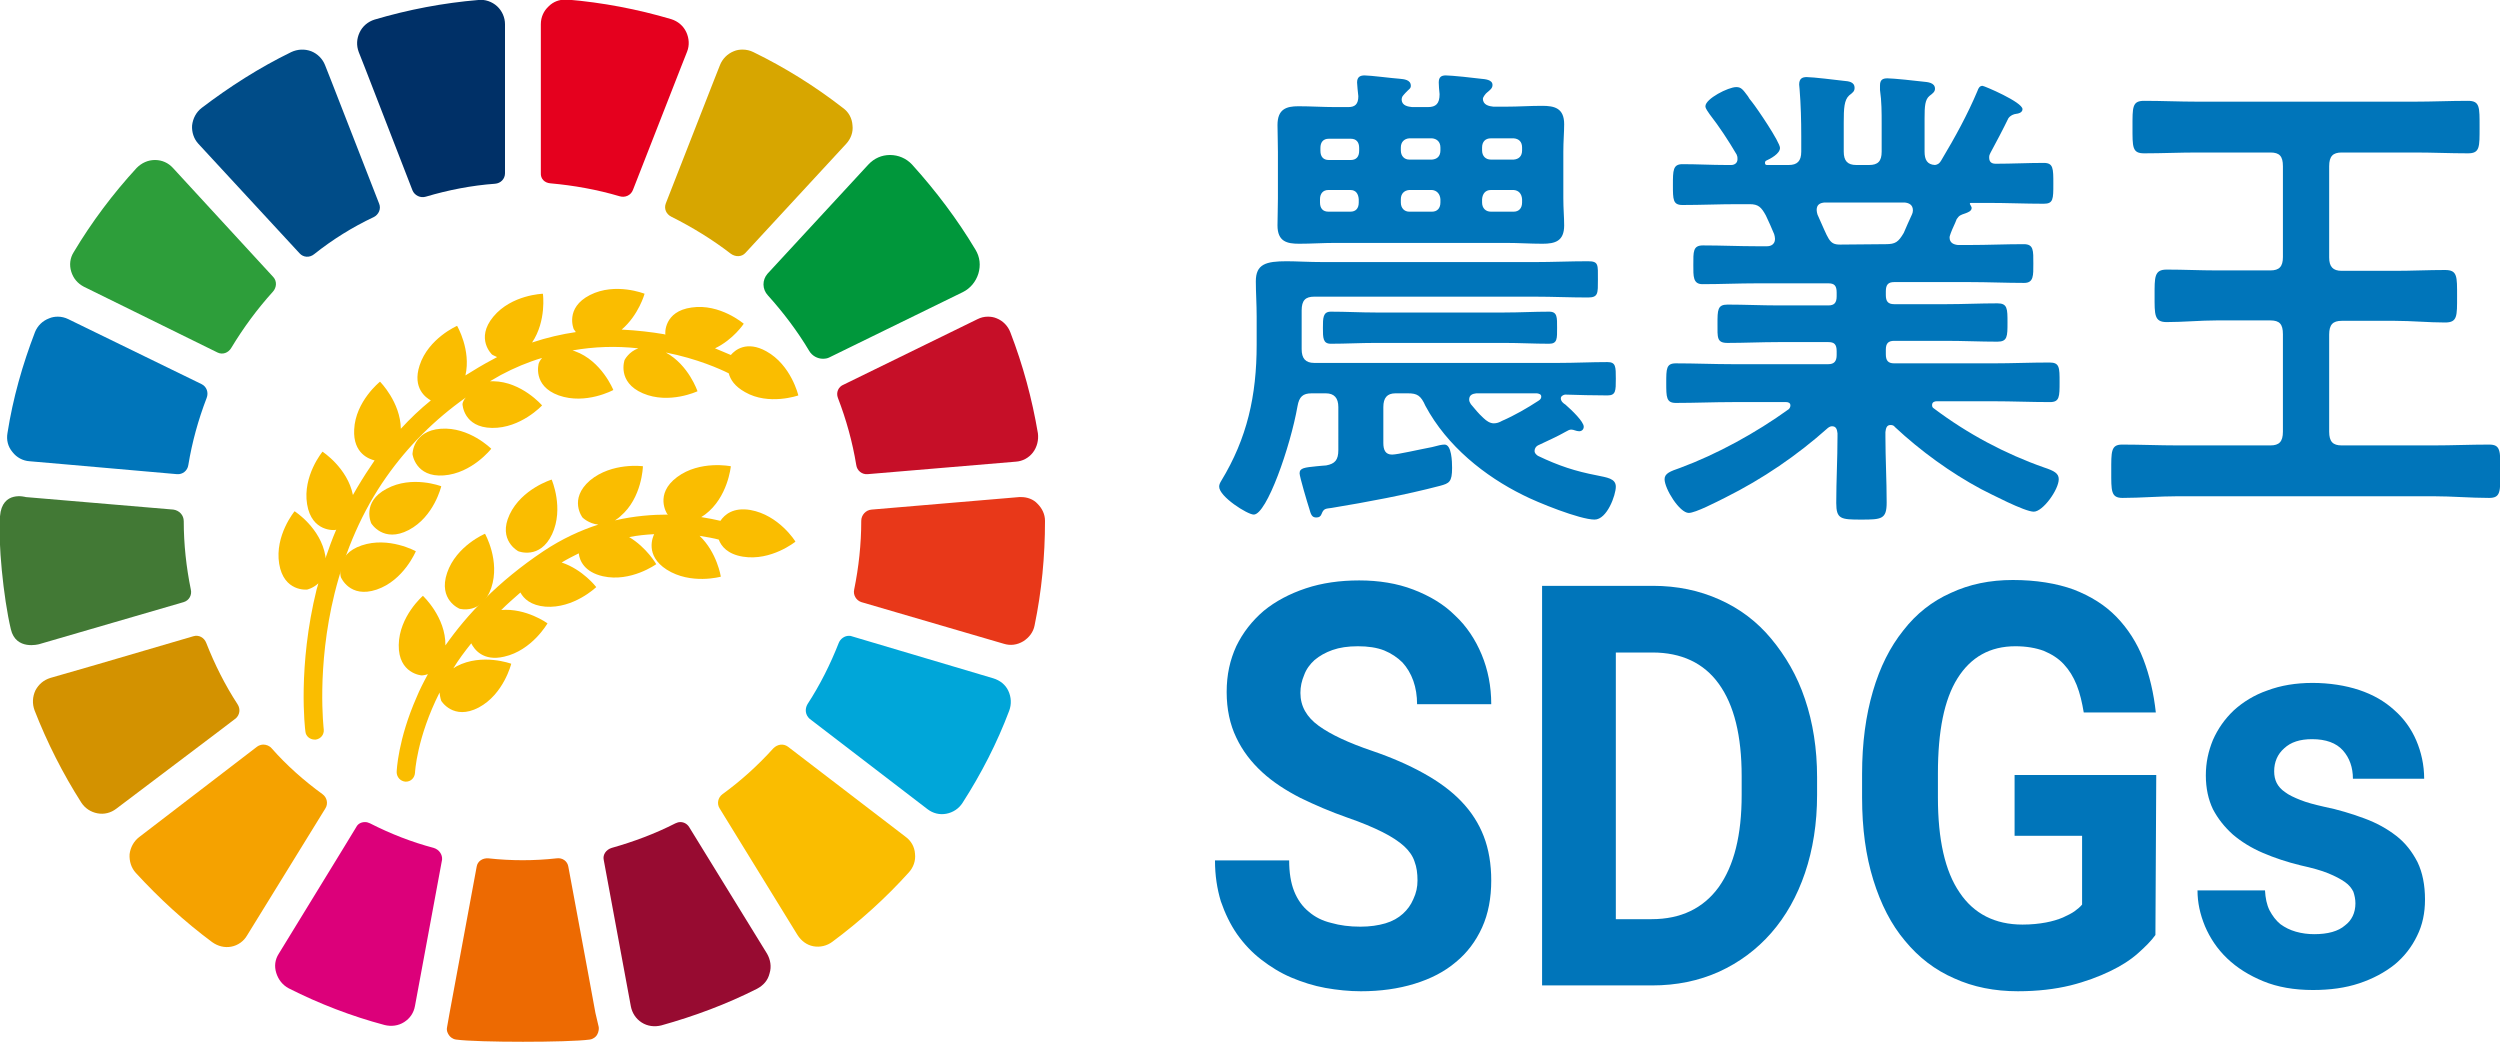 <?xml version="1.0" encoding="utf-8"?>
<!-- Generator: Adobe Illustrator 26.5.0, SVG Export Plug-In . SVG Version: 6.00 Build 0)  -->
<svg version="1.1" id="レイヤー_1" xmlns="http://www.w3.org/2000/svg" xmlns:xlink="http://www.w3.org/1999/xlink" x="0px"
	 y="0px" viewBox="0 0 600 250" style="enable-background:new 0 0 600 250;" xml:space="preserve">
<style type="text/css">
	.st0{fill:#0075BA;}
	.st1{fill:#2D9E3A;}
	.st2{fill:#004C88;}
	.st3{fill:#427935;}
	.st4{fill:#003067;}
	.st5{fill:#D39200;}
	.st6{fill:#E5001E;}
	.st7{fill:#C60F28;}
	.st8{fill:#00973B;}
	.st9{fill:#D7A600;}
	.st10{fill:#00A6D9;}
	.st11{fill:#E83819;}
	.st12{fill:#FABD00;}
	.st13{fill:#970B31;}
	.st14{fill:#F5A200;}
	.st15{fill:#DC007A;}
	.st16{fill:#ED6A02;}
</style>
<path class="st0" d="M337.9,94.4h-3c-2,0-2.9,1.1-2.9,3.3v8.6c0,1.7,0.5,2.8,2.1,2.8c1.3,0,6.4-1.2,9.6-1.8c1.5-0.4,2.3-0.6,3-0.6
	c1.7,0,1.8,4.1,1.8,5.6c0,3.4-0.7,3.7-2.9,4.3c-8.4,2.2-17.5,3.9-26,5.3c-1.4,0.2-1.9,0.1-2.4,1.4c-0.2,0.6-0.6,0.9-1.3,0.9
	c-1.1,0-1.3-0.8-1.7-2.2c-0.4-1.2-2.3-7.6-2.3-8.4c0-1.3,1.2-1.4,4.1-1.7c0.6-0.1,1.5-0.1,2.3-0.2c2.1-0.4,2.9-1.3,2.9-3.7V97.7
	c0-2.2-1-3.3-3-3.3h-3.4c-2.1,0-3,0.8-3.4,3.1c-1.7,9.7-7.4,26-10.5,26c-1.5,0-8.3-4.3-8.3-6.7c0-0.5,0.2-0.9,0.5-1.4
	c6.2-10.2,8.5-20.4,8.5-32.7v-6.7c0-3-0.2-5.8-0.2-8.5c0-4.1,2.4-4.8,7.4-4.8c2.3,0,5.3,0.2,8.9,0.2h50.6c4.3,0,8.5-0.2,12.8-0.2
	c2.6,0,2.4,0.8,2.4,4.4c0,3.3,0.1,4.3-2.4,4.3c-4.3,0-8.5-0.2-12.8-0.2h-52.9c-2.1,0-3,0.9-3,3.3v9.3c0,2.2,0.9,3.3,3,3.3h58.7
	c3.9,0,7.8-0.2,11.7-0.2c2,0,2,1.1,2,4s0,4-2,4c-3.4,0-6.8-0.1-10.2-0.2c-0.5,0.1-1,0.4-1,0.9c0,0.7,0.6,1.2,1.1,1.5
	c1.6,1.4,4.4,4.1,4.4,5.3c0,0.7-0.5,1.1-1.1,1.1c-0.7,0-1.3-0.4-1.9-0.4c-0.4,0-0.8,0.2-1.3,0.5c-2.1,1.2-4.4,2.2-6.7,3.3
	c-0.4,0.2-0.8,0.7-0.8,1.3c0,0.6,0.4,0.9,0.8,1.2c5,2.4,9,3.7,14.2,4.7c2.3,0.5,4.5,0.7,4.5,2.7c0,2-2.1,7.9-5.1,7.9
	c-3.5,0-13.7-4.1-17.2-5.9c-9.1-4.5-18.2-11.7-23.4-21.4C341,94.9,340.1,94.4,337.9,94.4L337.9,94.4z M338.9,25.7h3.8
	c1.9,0,2.8-0.8,2.8-3.1c-0.1-0.8-0.2-2.2-0.2-2.8c0-1.3,0.6-1.7,1.7-1.7c1.3,0,7,0.6,8.4,0.8c1,0.1,2.8,0.2,2.8,1.5
	c0,0.8-0.6,1.2-1.3,1.8c-0.3,0.2-1,1.1-1,1.5c0,1.5,1.5,1.8,2.5,1.9h3.1c2.9,0,5.7-0.2,8.6-0.2s5.3,0.5,5.3,4.4c0,2-0.2,4.1-0.2,6.6
	v11.2c0,2.5,0.2,4.5,0.2,6.5c0,3.8-2.2,4.4-5.2,4.4s-5.7-0.2-8.7-0.2h-41.1c-2.9,0-5.7,0.2-8.6,0.2s-5.2-0.5-5.2-4.4
	c0-2,0.1-4,0.1-6.5V36.5c0-2.6-0.1-4.6-0.1-6.5c0-3.8,2.1-4.5,5-4.5c2.9,0,6,0.2,8.8,0.2h3.2c1.6,0,2.4-0.7,2.4-2.6
	c-0.1-0.9-0.3-2.8-0.3-3.3c0-1.3,0.7-1.7,1.8-1.7c1.4,0,6.8,0.7,8.4,0.8c1,0.1,2.7,0.2,2.7,1.7c0,0.7-0.5,0.8-1.3,1.7
	c-0.5,0.6-0.9,0.8-0.9,1.7C336.5,25.4,338,25.6,338.9,25.7L338.9,25.7z M324.2,38.4c1.3,0,2-0.8,2-2.2v-0.7c0-1.4-0.7-2.2-2-2.2
	h-5.3c-1.3,0-2,0.8-2,2.2v0.7c0,1.4,0.7,2.2,2,2.2H324.2z M316.8,48.6c0,1.4,0.7,2.2,2,2.2h5.3c1.3,0,2-0.8,2-2.2v-0.8
	c-0.1-1.3-0.7-2.2-2-2.2h-5.3c-1.3,0-2,0.9-2,2.2V48.6z M330.1,82.3c-3.6,0-7.1,0.2-10.7,0.2c-1.9,0-1.9-1.4-1.9-3.8s0-3.9,1.9-3.9
	c3.6,0,7.2,0.2,10.7,0.2h31c3.6,0,7.1-0.2,10.7-0.2c2,0,1.9,1.4,1.9,3.9s0.1,3.8-1.9,3.8c-3.6,0-7.1-0.2-10.7-0.2H330.1z
	 M345.7,35.4c0-1.4-0.9-2.1-2-2.2h-5.5c-1.2,0.1-2,0.9-2,2.2v0.7c0,1.4,0.9,2.2,2,2.2h5.5c1.2-0.1,2-0.8,2-2.2V35.4z M338.2,45.6
	c-1.2,0.1-2,0.9-2,2.2v0.8c0,1.4,0.9,2.2,2,2.2h5.5c1.2,0,2-0.8,2-2.2v-0.8c-0.1-1.3-0.9-2.1-2-2.2H338.2z M369.9,95.2
	c0-0.6-0.5-0.7-1-0.8h-14.6c-0.9,0.1-1.7,0.4-1.7,1.5c0,0.5,0.2,0.7,0.4,1.1c1.3,1.5,1.6,2,3,3.3c0.7,0.7,1.6,1.3,2.5,1.3
	c0.7,0,1.3-0.2,2-0.6c3-1.3,6.1-3.1,8.7-4.8C369.7,95.9,369.9,95.6,369.9,95.2L369.9,95.2z M365.3,35.4c0-1.4-0.8-2.1-2-2.2h-5.5
	c-1.3,0-2.1,0.8-2.1,2.2v0.7c0,1.4,0.9,2.2,2.1,2.2h5.5c1.2-0.1,2-0.8,2-2.2V35.4z M357.8,45.6c-1.3,0-2,0.9-2.1,2.2v0.8
	c0,1.4,0.9,2.2,2.1,2.2h5.5c1.2,0,2-0.8,2-2.2v-0.8c-0.1-1.3-0.8-2.1-2-2.2H357.8z"/>
<path class="st0" d="M474.6,21.8c0.2-0.6,0.5-1.2,1.2-1.2c0.4,0,9.6,3.9,9.6,5.6c0,0.9-1.2,1.1-1.4,1.1c-0.8,0.1-1.5,0.4-2,1.1
	c-1,2.1-3.2,6.3-4.3,8.3c-0.2,0.4-0.3,0.6-0.3,1.1c0,1.2,0.7,1.5,1.6,1.5c3.8,0,7.7-0.2,11.5-0.2c2.3,0,2.3,1.3,2.3,5
	c0,3.7,0,4.8-2.3,4.8c-4.5,0-8.8-0.2-13.3-0.2H473c-0.3,0-0.3,0.2-0.1,0.5c0.1,0.2,0.3,0.5,0.3,0.7c0,0.8-1,1.1-1.5,1.3
	c-1.2,0.4-1.5,0.5-2.1,1.4c-0.4,1.1-1,2.2-1.4,3.3c-0.1,0.4-0.3,0.7-0.3,1.1c0,1.3,1,1.7,2,1.8h2.8c4.4,0,8.6-0.2,13-0.2
	c2.4,0,2.3,1.5,2.3,4.7c0,2.8,0.1,4.6-2.2,4.6c-4.4,0-8.7-0.2-13.1-0.2h-18.1c-1.4,0-2,0.6-2,2.2v0.9c0,1.5,0.5,2.2,2,2.2h12.6
	c4,0,8.1-0.2,12.2-0.2c2.4,0,2.4,1.3,2.4,4.6c0,3.3,0,4.6-2.4,4.6c-4.1,0-8.2-0.2-12.2-0.2h-12.6c-1.4,0-2,0.6-2,2.1v1.1
	c0,1.5,0.5,2.2,2,2.2h23.8c4.5,0,8.9-0.2,13.5-0.2c2.4,0,2.4,1.2,2.4,4.7s0,4.8-2.3,4.8c-4.6,0-9.1-0.2-13.6-0.2h-13.6
	c-0.5,0-1.1,0.2-1.1,0.9c0,0.4,0.1,0.6,0.4,0.8c8.1,6.1,17.1,10.9,26.5,14.2c2.4,0.8,3.5,1.4,3.5,2.8c0,2.5-3.8,7.8-6,7.8
	s-10.4-4.3-12.6-5.4c-7.3-3.9-14.6-9.2-20.7-14.9c-0.3-0.4-0.6-0.5-1.1-0.5c-0.9,0-1.1,0.8-1.2,1.7v1.1c0,5.2,0.3,10.5,0.3,15.8
	c0,4-1.2,4.1-6.1,4.1c-4.9,0-6-0.1-6-4c0-5.3,0.3-10.6,0.3-15.9v-0.8c-0.1-0.9-0.3-1.7-1.3-1.7c-0.3,0-0.6,0.1-1,0.4
	c-7.4,6.6-15.6,12.2-24.6,16.7c-2.2,1.1-7.2,3.7-8.8,3.7c-2.2,0-5.8-5.8-5.8-8.1c0-1.4,1.4-1.9,3.7-2.7c8.9-3.3,18.2-8.4,26.1-14.1
	c0.2-0.2,0.4-0.5,0.4-0.9c0-0.6-0.5-0.8-1-0.8h-12.9c-4.5,0-9,0.2-13.6,0.2c-2.3,0-2.3-1.4-2.3-4.8c0-3.4,0-4.7,2.3-4.7
	c4.6,0,9.1,0.2,13.6,0.2h23c1.4,0,2-0.7,2-2.2v-0.9c0-1.7-0.6-2.2-2-2.2h-12c-4,0-8.2,0.2-12.2,0.2c-2.6,0-2.4-1.3-2.4-4.6
	c0-3.3,0-4.6,2.4-4.6c4,0,8.2,0.2,12.2,0.2h12c1.4,0,2-0.6,2-2.2v-0.9c0-1.7-0.6-2.2-2-2.2h-17.1c-4.4,0-8.7,0.2-13.1,0.2
	c-2.3,0-2.2-1.9-2.2-4.6c0-3.2-0.1-4.7,2.3-4.7c4.4,0,8.6,0.2,13,0.2h2.4c0.2,0,1.9,0,1.9-1.8c0-0.4-0.1-0.7-0.2-1.1
	c-0.6-1.5-1.3-3-2-4.5c-1.1-2-1.8-2.7-3.9-2.7h-2.8c-4.5,0-8.8,0.2-13.3,0.2c-2.3,0-2.3-1.3-2.3-4.8c0-3.5,0-5,2.3-5
	c3.5,0,7,0.2,10.5,0.2h1.2c0.7,0,1.5-0.4,1.5-1.4c0-0.5,0-0.6-0.2-1.1c-2-3.4-4.1-6.6-6.5-9.7c-0.3-0.5-1-1.3-1-1.9
	c0-1.8,5.5-4.6,7.4-4.6c1.2,0,1.6,0.6,2.8,2.2c0.2,0.4,0.5,0.8,1,1.4c1.2,1.5,6.7,9.6,6.7,11c0,1.4-2.3,2.6-3.4,3.1
	c-0.1,0.1-0.2,0.2-0.2,0.5c0,0.4,0.2,0.5,0.5,0.5h5.2c2,0,3-0.9,3-3.2v-3.7c0-3.8-0.1-7.6-0.4-11.3c0-0.4-0.1-0.7-0.1-1.1
	c0-1.4,0.7-1.8,1.8-1.8c1.5,0,7.2,0.7,8.9,0.9c1.1,0.1,2.6,0.2,2.6,1.7c0,0.8-0.4,1.1-1.3,1.8c-1.2,1.1-1.3,3.1-1.3,6.5v7
	c0,2.2,0.9,3.2,3,3.2h3.1c2.1,0,3-0.9,3-3.2v-6.7c0-2.7,0-5.4-0.4-8.1v-1.1c0-1.4,0.7-1.7,1.8-1.7c1.4,0,7,0.6,8.6,0.8
	c1,0.1,2.8,0.2,2.8,1.7c0,0.7-0.5,1.1-1.3,1.7c-1.1,0.9-1.2,2.5-1.2,5.4v8c0,1.9,0.6,3.1,2.5,3.2c0.7-0.1,1.1-0.4,1.5-1.1
	C469.3,32.8,472.2,27.5,474.6,21.8L474.6,21.8z M452.6,58.6c2.3,0,3-0.5,4.3-2.7c0.6-1.4,1.3-3,2-4.5c0.1-0.2,0.2-0.6,0.2-0.9
	c0-1.4-1-1.8-2-1.9h-19.2c-1.1,0.1-1.9,0.5-1.9,1.8c0,0.4,0.1,0.7,0.2,1.1c2.7,5.9,2.7,7.2,5.4,7.2L452.6,58.6L452.6,58.6z"/>
<path class="st0" d="M559,61.8c0,2.2,0.9,3.2,3,3.2h12.8c4,0,8-0.2,12-0.2c3,0,2.9,1.5,2.9,6.3s0.1,6.3-2.9,6.3c-3.9,0-8-0.4-12-0.4
	H562c-2.1,0-3,0.9-3,3.3v23.3c0,2.4,0.9,3.3,3,3.3h22c4.5,0,8.9-0.2,13.4-0.2c2.7,0,2.7,1.4,2.7,6.4s0,6.4-2.7,6.4
	c-4.5,0-8.9-0.4-13.4-0.4h-61.3c-4.5,0-8.9,0.4-13.3,0.4c-2.8,0-2.7-1.7-2.7-6.4c0-4.7-0.1-6.4,2.6-6.4c4.5,0,8.9,0.2,13.4,0.2h22.2
	c2.1,0,3-0.9,3-3.3V80.2c0-2.4-0.8-3.3-3-3.3H532c-3.9,0-8,0.4-12,0.4c-3,0-2.9-1.8-2.9-6.3c0-4.5-0.1-6.3,2.9-6.3
	c4,0,8.1,0.2,12,0.2h12.9c2.1,0,3-0.9,3-3.2V39.9c0-2.4-0.8-3.3-3-3.3h-17.5c-4.3,0-8.5,0.2-12.8,0.2c-2.9,0-2.8-1.5-2.8-6.3
	s-0.1-6.3,2.8-6.3c4.3,0,8.5,0.2,12.8,0.2h52.1c4.3,0,8.5-0.2,12.8-0.2c2.9,0,2.8,1.5,2.8,6.3s0.1,6.3-2.8,6.3
	c-4.3,0-8.5-0.2-12.8-0.2H562c-2.1,0-3,0.9-3,3.3L559,61.8L559,61.8z"/>
<path class="st0" d="M340.2,211.3c0-1.7-0.2-3.2-0.7-4.5c-0.4-1.3-1.3-2.6-2.5-3.7c-1.2-1.1-3-2.3-5.2-3.4c-2.2-1.1-5-2.3-8.5-3.5
	c-4-1.4-7.7-3-11.2-4.7c-3.5-1.8-6.6-3.8-9.2-6.2c-2.6-2.4-4.7-5.1-6.2-8.3c-1.5-3.1-2.3-6.8-2.3-10.9c0-4.2,0.8-7.7,2.3-11
	c1.6-3.3,3.8-6.1,6.6-8.5c2.8-2.3,6.2-4.1,10.1-5.4c3.9-1.3,8.2-1.9,12.8-1.9c4.7,0,9.1,0.7,13,2.2c3.9,1.5,7.3,3.5,10,6.2
	c2.8,2.6,4.9,5.8,6.4,9.4c1.5,3.6,2.3,7.6,2.3,11.9h-17.8c0-2-0.3-3.9-0.9-5.6c-0.6-1.7-1.5-3.2-2.6-4.4c-1.2-1.2-2.7-2.2-4.4-2.9
	c-1.8-0.7-3.9-1-6.3-1s-4.4,0.3-6.1,0.9c-1.7,0.6-3.1,1.4-4.3,2.4c-1.1,1-2,2.2-2.5,3.6c-0.6,1.4-0.9,2.8-0.9,4.3
	c0,3.2,1.5,5.8,4.4,7.9c2.9,2.1,7.2,4.1,12.8,6c4.7,1.6,8.8,3.4,12.4,5.4c3.6,2,6.6,4.2,9,6.7c2.4,2.5,4.2,5.3,5.4,8.4
	c1.2,3.1,1.8,6.7,1.8,10.6c0,4.2-0.7,8-2.2,11.3c-1.5,3.3-3.6,6.1-6.3,8.3c-2.7,2.3-6,4-9.9,5.2c-3.9,1.2-8.2,1.8-12.9,1.8
	c-2.8,0-5.7-0.3-8.5-0.8c-2.8-0.5-5.6-1.4-8.2-2.5c-2.6-1.1-5-2.6-7.2-4.3c-2.2-1.7-4.1-3.7-5.8-6.1c-1.6-2.3-2.9-5-3.9-7.9
	c-0.9-3-1.4-6.2-1.4-9.8h17.8c0,2.9,0.4,5.4,1.2,7.4c0.8,2,2,3.7,3.5,4.9c1.5,1.3,3.3,2.2,5.4,2.7c2.1,0.6,4.4,0.9,7,0.9
	c2.3,0,4.3-0.3,6-0.8c1.7-0.5,3.1-1.3,4.2-2.3c1.1-1,1.9-2.1,2.5-3.5C339.9,214.3,340.2,212.9,340.2,211.3L340.2,211.3z"/>
<path class="st0" d="M370.1,236.5v-95.9h26.6c5.8,0,11.1,1.1,16,3.3s9,5.3,12.4,9.4s6.2,8.8,8.1,14.5c1.9,5.6,2.9,11.9,2.9,18.7v4.3
	c0,6.8-1,13.1-2.9,18.7c-1.9,5.6-4.6,10.4-8.1,14.4c-3.5,4-7.7,7.1-12.5,9.3c-4.9,2.2-10.2,3.3-16.1,3.3L370.1,236.5L370.1,236.5z
	 M387.8,156.6v64h8.6c7,0,12.4-2.6,16.1-7.7c3.7-5.2,5.5-12.5,5.5-22.1v-4.5c0-9.7-1.8-17.1-5.5-22.2c-3.6-5-9-7.5-15.9-7.5
	L387.8,156.6L387.8,156.6z"/>
<path class="st0" d="M517.3,224.4c-1,1.4-2.4,2.8-4.2,4.4c-1.8,1.6-4,3-6.7,4.3c-2.7,1.3-5.9,2.5-9.5,3.4c-3.7,0.9-7.9,1.4-12.6,1.4
	c-5.6,0-10.7-1-15.3-3.1c-4.6-2-8.5-5-11.8-9c-3.3-3.9-5.8-8.8-7.6-14.6c-1.8-5.8-2.7-12.3-2.7-19.8v-5.7c0-7.4,0.9-14,2.6-19.8
	c1.7-5.8,4.1-10.6,7.3-14.6c3.1-4,6.9-7,11.4-9c4.5-2.1,9.4-3.1,14.9-3.1s10.5,0.8,14.6,2.3c4.1,1.6,7.5,3.7,10.3,6.6
	c2.7,2.8,4.9,6.2,6.4,10.1c1.5,3.9,2.5,8.2,3,12.8h-17.3c-0.4-2.4-0.9-4.6-1.7-6.6c-0.8-2-1.8-3.6-3.1-5c-1.3-1.4-2.9-2.4-4.8-3.2
	c-1.9-0.7-4.2-1.1-6.8-1.1c-6.1,0-10.7,2.6-13.9,7.7c-3.2,5.1-4.7,12.7-4.7,22.8v5.8c0,10.1,1.7,17.7,5.2,22.8
	c3.4,5.1,8.5,7.7,15.1,7.7c2.1,0,4-0.2,5.6-0.5c1.6-0.3,2.9-0.7,4.1-1.2c1.1-0.5,2.1-1,2.8-1.5c0.7-0.5,1.4-1.1,1.8-1.6v-16.5h-16.2
	v-14.6h34L517.3,224.4L517.3,224.4z"/>
<path class="st0" d="M565.3,216.8c0-1-0.2-1.9-0.5-2.8c-0.4-0.8-1-1.6-2-2.3c-1-0.7-2.3-1.4-4-2.1c-1.7-0.7-3.9-1.3-6.6-1.9
	c-3.3-0.8-6.3-1.8-9.1-3c-2.8-1.2-5.2-2.7-7.2-4.4c-2-1.8-3.6-3.8-4.8-6.1c-1.1-2.3-1.7-5-1.7-8.1s0.6-5.8,1.7-8.5
	c1.2-2.7,2.8-5,5-7.1c2.2-2,4.9-3.7,8.1-4.8c3.2-1.2,6.8-1.8,10.8-1.8s7.9,0.6,11.2,1.7c3.3,1.1,6.1,2.7,8.4,4.8
	c2.3,2,4.1,4.5,5.3,7.3c1.2,2.8,1.9,5.9,1.9,9.2h-17.1c0-2.7-0.8-5-2.4-6.8c-1.6-1.8-4.1-2.7-7.4-2.7c-2.9,0-5.1,0.7-6.7,2.2
	c-1.6,1.4-2.4,3.3-2.4,5.5c0,1.1,0.2,2,0.6,2.8c0.4,0.8,1.1,1.6,2,2.2c0.9,0.7,2.2,1.3,3.7,1.9c1.5,0.6,3.4,1.1,5.6,1.6
	c3.5,0.7,6.7,1.7,9.7,2.8c3,1.1,5.5,2.5,7.7,4.2c2.2,1.7,3.8,3.8,5.1,6.3c1.2,2.5,1.8,5.5,1.8,9c0,3.2-0.6,6.1-1.9,8.7
	c-1.3,2.7-3.1,5-5.4,6.9c-2.4,1.9-5.2,3.4-8.5,4.5c-3.3,1.1-7,1.6-11.1,1.6c-4.5,0-8.5-0.7-11.9-2.1c-3.4-1.4-6.3-3.2-8.7-5.5
	c-2.4-2.3-4.1-4.9-5.3-7.7c-1.2-2.9-1.8-5.7-1.8-8.6h16.2c0.1,1.8,0.4,3.4,1.1,4.8c0.7,1.3,1.5,2.4,2.6,3.3c1.1,0.8,2.3,1.4,3.7,1.8
	c1.4,0.4,2.9,0.6,4.4,0.6c3.3,0,5.8-0.7,7.4-2.1C564.4,220.9,565.3,219.1,565.3,216.8L565.3,216.8z"/>
<path class="st1" d="M52.2,84.6L52.2,84.6c1.2,0.6,2.6,0.1,3.3-1.1c2.9-4.8,6.2-9.3,10-13.5c0.9-1,1-2.5,0.1-3.5l0,0l0,0L41.5,40.3
	c0,0,0,0,0,0c-1.1-1.2-2.6-1.9-4.3-1.9h0c-1.7,0-3.2,0.7-4.4,1.9c-5.7,6.2-10.8,13-15.1,20.2c-0.9,1.4-1.1,3.1-0.6,4.7
	c0.5,1.6,1.5,2.8,3,3.6L52.2,84.6C52.2,84.6,52.2,84.6,52.2,84.6L52.2,84.6z"/>
<path class="st2" d="M71.9,60.8c0.9,1,2.4,1.1,3.5,0.2c4.4-3.5,9.2-6.5,14.3-8.9c1.2-0.6,1.8-2,1.3-3.2L79.5,19.4L78,15.6
	c-0.6-1.5-1.8-2.7-3.3-3.3c-1.6-0.6-3.3-0.5-4.8,0.2c-7.6,3.7-14.8,8.3-21.5,13.4c-1.3,1-2.1,2.5-2.3,4.2c-0.1,1.6,0.4,3.2,1.5,4.4
	c0,0,0,0,0,0L71.9,60.8L71.9,60.8z"/>
<path class="st3" d="M44.1,144.5C44.1,144.5,44.1,144.5,44.1,144.5c1.3-0.4,2-1.7,1.7-3c-1.1-5.4-1.7-10.9-1.7-16.4
	c0-1.5-1.1-2.6-2.5-2.8l-35.4-3c0,0,0,0,0,0c0,0-5.7-1.7-6.2,4.6c-0.5,6.1,0.8,19.5,2.6,27.1c1.2,5.2,6.8,3.6,6.8,3.6L44.1,144.5
	L44.1,144.5z"/>
<path class="st4" d="M99,45.7c0.5,1.2,1.9,1.9,3.2,1.5c5.4-1.6,11-2.7,16.6-3.1c1.4-0.1,2.4-1.2,2.4-2.5V5.8l0,0
	c0-1.6-0.7-3.2-1.9-4.3c-1.2-1.1-2.9-1.7-4.5-1.5c-8.4,0.7-16.8,2.3-24.9,4.7c-1.6,0.5-2.9,1.6-3.6,3.1c-0.7,1.5-0.8,3.1-0.2,4.7v0
	l0,0l1.5,3.8L99,45.7L99,45.7z"/>
<path class="st5" d="M57,169c-3-4.6-5.5-9.6-7.5-14.7c-0.5-1.3-1.8-2-3.1-1.6l0,0l-23.2,6.8l-11.1,3.2c-1.6,0.5-2.8,1.5-3.6,3
	c-0.7,1.5-0.8,3.2-0.2,4.8c3,7.7,6.8,15.2,11.2,22.1c0.9,1.4,2.3,2.3,3.9,2.6c1.6,0.3,3.2-0.1,4.5-1.1L52,175.9l4.6-3.5
	C57.5,171.6,57.8,170.2,57,169L57,169z"/>
<path class="st6" d="M132.1,44c5.6,0.5,11.2,1.5,16.6,3.1c1.3,0.4,2.7-0.2,3.2-1.5l11.5-29.4l1.5-3.8l0,0v0c0.6-1.5,0.5-3.2-0.2-4.7
	c-0.7-1.5-2-2.6-3.6-3.1c-8.1-2.4-16.5-4-24.9-4.7c-0.2,0-0.4,0-0.5,0c-1.5,0-2.9,0.5-4,1.6c-1.2,1.1-1.9,2.6-1.9,4.3v35.7
	C129.7,42.9,130.7,43.9,132.1,44L132.1,44z"/>
<path class="st7" d="M201.1,95.5c2,5.2,3.5,10.6,4.4,16.1c0.2,1.4,1.4,2.3,2.7,2.2l35.6-3c1.6-0.1,3.1-0.9,4.1-2.2
	c1-1.3,1.4-3,1.2-4.6c-1.4-8.3-3.6-16.4-6.6-24.2c-0.6-1.6-1.8-2.8-3.3-3.4c-0.7-0.3-1.4-0.4-2.1-0.4c-0.9,0-1.7,0.2-2.5,0.6h0
	c0,0,0,0,0,0l-32.1,15.7C201.2,92.8,200.6,94.2,201.1,95.5L201.1,95.5z"/>
<path class="st8" d="M185.2,66.6L185.2,66.6c-0.9,1-0.9,2.5,0.1,3.5c3.8,4.1,7.2,8.7,10,13.5c0.7,1.2,2.1,1.6,3.3,1.1c0,0,0,0,0,0
	l32.1-15.7c1.5-0.7,2.5-2,3-3.6c0.5-1.6,0.3-3.3-0.6-4.7c-4.3-7.2-9.4-14-15.1-20.2c-1.1-1.2-2.7-1.9-4.4-1.9h0
	c-1.6,0-3.2,0.7-4.3,1.9L185.2,66.6L185.2,66.6L185.2,66.6z"/>
<path class="st8" d="M197.5,86.1c-1.3,0-2.6-0.7-3.3-1.9c-2.8-4.7-6.2-9.2-9.9-13.3c-1.4-1.5-1.4-3.7-0.1-5.2l0,0l24.2-26.2
	c1.4-1.5,3.2-2.3,5.2-2.3c2,0,3.9,0.8,5.3,2.3c5.7,6.3,10.9,13.2,15.2,20.4c1.1,1.8,1.3,3.8,0.7,5.8c-0.6,1.9-1.9,3.5-3.7,4.4
	l-32.1,15.7C198.6,86,198.1,86.1,197.5,86.1z M186.1,67.4c-0.4,0.5-0.4,1.2,0.1,1.8c3.9,4.2,7.3,8.8,10.2,13.7
	c0.4,0.6,1,0.8,1.6,0.6l0.1,0l32.1-15.7c1.2-0.6,2-1.6,2.4-2.8c0.4-1.3,0.2-2.6-0.5-3.7c-4.3-7.1-9.3-13.8-14.9-20
	c-0.9-1-2.1-1.5-3.4-1.5c-1.3,0-2.5,0.5-3.3,1.5L186.1,67.4z"/>
<path class="st9" d="M161.1,52c5,2.5,9.9,5.5,14.3,8.9c1.1,0.8,2.6,0.8,3.5-0.2l24.2-26.2l0,0l0,0c1.1-1.2,1.7-2.8,1.5-4.4
	c-0.1-1.7-0.9-3.2-2.3-4.2c-6.7-5.2-13.9-9.7-21.5-13.4c-0.8-0.4-1.7-0.6-2.6-0.6c-0.7,0-1.4,0.1-2.1,0.4c-1.5,0.6-2.7,1.8-3.3,3.3
	l-1.5,3.8l-11.5,29.4C159.3,50.1,159.9,51.4,161.1,52L161.1,52z"/>
<path class="st0" d="M42.5,113.8c1.3,0.1,2.5-0.8,2.7-2.2c0.9-5.5,2.4-10.9,4.4-16.1c0.5-1.3,0-2.7-1.2-3.3L16.4,76.6l0,0h0
	c-0.8-0.4-1.7-0.6-2.5-0.6c-0.7,0-1.4,0.1-2.1,0.4C10.2,77,9,78.2,8.4,79.7c-3,7.8-5.3,15.9-6.6,24.2c-0.3,1.7,0.1,3.3,1.2,4.6
	c1,1.3,2.5,2.1,4.1,2.2l8.1,0.7L42.5,113.8L42.5,113.8z"/>
<path class="st10" d="M204.4,152.7L204.4,152.7c-0.2-0.1-0.5-0.1-0.7-0.1c-1,0-2,0.7-2.4,1.7c-2,5.1-4.5,10.1-7.5,14.7
	c-0.7,1.2-0.5,2.6,0.5,3.5l28.3,21.7c1.3,1,2.9,1.4,4.5,1.1c1.6-0.3,3-1.2,3.9-2.6c4.5-7,8.3-14.4,11.2-22.1
	c0.6-1.6,0.5-3.3-0.2-4.8c-0.7-1.5-2-2.5-3.6-3L204.4,152.7L204.4,152.7z"/>
<path class="st11" d="M245.1,119.3c-0.2,0-0.3,0-0.5,0l-35.4,3c-1.4,0.1-2.5,1.3-2.5,2.7c0,5.6-0.6,11.1-1.7,16.5
	c-0.3,1.3,0.5,2.6,1.7,3c0,0,0,0,0,0l34.2,10c1.6,0.5,3.2,0.3,4.7-0.6c1.4-0.9,2.4-2.2,2.7-3.8c1.7-8.2,2.5-16.6,2.5-25v-0.1
	c0-1.6-0.7-3-1.8-4.1C248,119.8,246.5,119.3,245.1,119.3L245.1,119.3z"/>
<path class="st12" d="M189.1,179.2L189.1,179.2c-1.1-0.8-2.5-0.6-3.5,0.4l0,0c-3.7,4.1-7.8,7.8-12.2,11c-1.1,0.8-1.4,2.3-0.7,3.4
	l18.7,30.4c0.9,1.4,2.2,2.4,3.8,2.7c1.6,0.3,3.3-0.1,4.6-1.1c6.6-4.9,12.8-10.5,18.3-16.6c1.1-1.2,1.7-2.8,1.5-4.5
	c-0.1-1.6-0.9-3.1-2.3-4.1L189.1,179.2L189.1,179.2L189.1,179.2z"/>
<path class="st13" d="M184.1,228.9C184.1,228.9,184.1,228.9,184.1,228.9l-18.7-30.4c-0.5-0.8-1.3-1.2-2.1-1.2
	c-0.4,0-0.8,0.1-1.2,0.3c-4.9,2.5-10,4.4-15.3,5.9c-1.3,0.4-2.2,1.6-1.9,2.9l6.5,35.1c0.3,1.6,1.2,3,2.6,3.9
	c1.4,0.9,3.1,1.1,4.7,0.7c7.9-2.2,15.7-5.1,23-8.8c1.5-0.8,2.6-2,3-3.7C185.2,232,184.9,230.3,184.1,228.9L184.1,228.9L184.1,228.9z
	"/>
<path class="st14" d="M65.2,179.6c-0.5-0.6-1.3-0.9-2-0.9c-0.5,0-1.1,0.2-1.5,0.5l-28.3,21.7c-1.3,1-2.1,2.5-2.3,4.1
	c-0.1,1.7,0.4,3.3,1.5,4.5c5.6,6.1,11.7,11.7,18.3,16.6c1.4,1,3,1.4,4.6,1.1c1.6-0.3,3-1.3,3.8-2.7L78.1,194
	c0.7-1.1,0.4-2.6-0.7-3.4C73,187.4,68.8,183.7,65.2,179.6L65.2,179.6z"/>
<path class="st15" d="M104.1,203.5c-5.3-1.4-10.4-3.4-15.3-5.9c-0.4-0.2-0.8-0.3-1.2-0.3c-0.9,0-1.7,0.4-2.1,1.2l-2.8,4.6
	l-15.8,25.8c0,0,0,0,0,0c-0.9,1.4-1.1,3-0.6,4.6c0.5,1.6,1.5,2.9,3,3.7l0,0c7.3,3.7,15.1,6.7,23,8.8c1.6,0.4,3.3,0.2,4.7-0.7
	c1.4-0.9,2.3-2.2,2.6-3.9l6.5-35.1C106.2,205.1,105.4,203.9,104.1,203.5L104.1,203.5z"/>
<path class="st16" d="M142.9,243.1C142.9,243.1,142.9,243.1,142.9,243.1l-1.8-9.8l-4.7-25.3c-0.2-1.3-1.4-2.2-2.8-2
	c-5.4,0.6-10.9,0.6-16.4,0c-1.4-0.1-2.6,0.7-2.8,2l0,0l-6.5,35.1v0l-0.6,3.4c-0.2,0.9,0.2,1.6,0.5,2c0.2,0.3,0.8,0.9,1.7,1
	c5.1,0.7,26.9,0.7,32,0c0.9-0.1,1.5-0.7,1.7-1c0.2-0.3,0.6-1,0.5-2L142.9,243.1L142.9,243.1z"/>
<g>
	<path class="st12" d="M191.6,94.9c0,0-1.7-7.3-7.7-10.6c-4.7-2.6-7.5-0.3-8.5,0.9c-1-0.4-2.3-1-3.8-1.6c4.4-2.1,6.9-5.9,6.9-5.9
		s-5.7-4.9-12.5-3.9c-6.7,0.9-6.4,6.3-6.3,6.5c-0.1,0-0.3-0.1-0.4-0.1c-2.9-0.5-6.3-0.9-10.1-1.1c4.1-3.5,5.5-8.6,5.5-8.6h0
		c0,0-7-2.8-13.1,0.3c-6.1,3.1-3.9,8.2-3.9,8.2s0.2,0.3,0.5,0.7c-3.4,0.5-6.9,1.3-10.5,2.5c3.5-5.2,2.6-11.7,2.6-11.7v0
		c0,0-7.5,0.2-11.9,5.5c-4.4,5.3-0.3,9.1-0.3,9.1s0.5,0.3,1.2,0.6c-0.4,0.2-0.7,0.4-1.1,0.6c-2.3,1.2-4.4,2.5-6.5,3.8
		c1.4-6.1-2-11.9-2-11.9s-6.9,3-9,9.5c-1.8,5.5,1.6,7.8,2.7,8.4c-2.6,2.1-5,4.4-7.2,6.8c-0.1-6.4-5-11.3-5-11.3s-5.9,4.7-6.2,11.5
		c-0.3,5.8,3.7,7.1,4.9,7.4c-0.3,0.5-0.7,1-1,1.5c-1.5,2.2-2.9,4.5-4.2,6.8c-1.3-6.5-7.3-10.4-7.3-10.4s-4.8,5.8-3.7,12.6
		c1.1,6.8,6.7,6.2,6.7,6.2s0.1,0,0.3-0.1c-1,2.3-1.8,4.6-2.6,6.9c0-0.2,0-0.3,0-0.5c-1.1-6.8-7.4-10.8-7.4-10.8s-4.8,5.8-3.7,12.6
		c1.1,6.8,6.7,6.2,6.7,6.2s1.4-0.3,2.7-1.5c-0.1,0.5-0.3,1-0.4,1.4c-4.6,18.6-2.8,33.6-2.7,34.2c0.1,1.1,1.1,1.9,2.2,1.9
		c0.1,0,0.2,0,0.3,0c1.2-0.2,2-1.2,1.9-2.4c0-0.1-1.8-14.9,2.6-32.7c2.6-10.4,6.7-19.8,12.4-27.9c5.2-7.4,11.6-13.8,19.1-19.1
		C111,96.3,111,97,111,97s0.2,5.6,7.1,5.7s12-5.4,12-5.4v0c0,0-4.9-5.7-11.7-5.8c-0.3,0-0.6,0-0.8,0c0.9-0.5,1.7-1,2.6-1.5
		c3.2-1.7,6.5-3.1,9.9-4.1c-0.6,0.7-0.8,1.3-0.8,1.3s-1.6,5.4,4.8,7.7c6.5,2.3,13.1-1.3,13.1-1.3s-2.8-7-9.2-9.3
		c-0.2-0.1-0.4-0.1-0.6-0.2c5.1-0.9,10.4-1.1,15.8-0.5c-2.3,0.8-3.3,2.8-3.3,2.8s-1.9,5.3,4.4,8c6.3,2.7,13.1-0.5,13.1-0.5
		c0,0-2.1-6.3-7.6-9.3c7.6,1.5,13.1,4,15.1,5c0.4,1.5,1.4,3.1,3.9,4.5C184.5,97.4,191.6,94.9,191.6,94.9L191.6,94.9z"/>
	<polygon class="st12" points="167.2,94 167.2,94 167.2,94 	"/>
	<path class="st12" d="M105.8,102.9c-6.8,0.5-6.8,6.1-6.8,6.1s0.7,5.6,7.5,5.1c6.8-0.5,11.4-6.4,11.4-6.4S112.6,102.4,105.8,102.9z"
		/>
	<path class="st12" d="M92.8,117.3c-6.1,3.2-3.7,8.3-3.7,8.3s2.9,4.8,9,1.6c6.1-3.2,7.8-10.5,7.8-10.5l0,0
		C105.9,116.7,98.9,114,92.8,117.3z"/>
	<path class="st12" d="M86.8,130.9c-6.5,2.2-5,7.6-5,7.6s2.1,5.2,8.6,3c6.5-2.2,9.4-9.2,9.4-9.2S93.3,128.7,86.8,130.9z"/>
</g>
<g>
	<path class="st12" d="M180.1,122.4c-4.1-0.7-6.2,1.1-7.2,2.6c-1.2-0.3-2.8-0.6-4.6-0.9c0.3-0.2,0.6-0.4,0.9-0.6
		c5.5-4.1,6.2-11.6,6.2-11.6s-7.4-1.5-12.9,2.6c-5.5,4.1-2.4,8.8-2.4,8.8s0.1,0.1,0.2,0.2c-3.6,0-8,0.3-12.7,1.4
		c0.4-0.3,0.9-0.6,1.3-1c5.2-4.4,5.4-11.9,5.4-12c0,0-7.4-1-12.7,3.4c-5.2,4.5-1.8,8.9-1.8,8.9s1.5,1.5,3.8,1.7
		c-4.3,1.4-8.7,3.4-13.2,6.4c-10.9,7.3-18.4,15.3-23.5,22.6c0.1-6.8-5.4-11.9-5.4-11.9v0c0,0-5.7,4.9-5.8,11.8
		c-0.1,6.9,5.5,7.3,5.5,7.3s0.6,0,1.5-0.3c-1.1,2-2,3.8-2.7,5.5c-4.5,10.2-4.8,17.7-4.8,18c0,1.2,0.9,2.2,2.1,2.3c0,0,0.1,0,0.1,0
		c1.2,0,2.1-0.9,2.2-2.1c0-0.1,0.4-8.4,5.9-19.3c0.1,1.2,0.4,2,0.4,2s2.9,4.8,9,1.6c6-3.2,7.8-10.5,7.8-10.5c0,0-7-2.6-13.1,0.6
		c-0.3,0.2-0.5,0.3-0.8,0.5c1.2-2,2.7-4,4.3-6c0.7,1.4,2.8,4.4,7.9,3.2c6.7-1.5,10.4-8,10.4-8s-5.1-3.7-11.1-3.2
		c1.4-1.4,3-2.8,4.6-4.2c0.8,1.5,2.5,3.1,6,3.4c6.8,0.5,12.2-4.7,12.2-4.7h0c0,0-3.2-4.2-8.3-5.9c1.3-0.8,2.7-1.5,4.1-2.2
		c0.2,1.8,1.4,4.5,5.8,5.5c6.7,1.5,12.8-2.9,12.8-2.9l0,0c0,0-2.3-4-6.5-6.5c2-0.4,4-0.6,6-0.7c-0.3,0.6-2.3,5.1,3,8.5
		c5.8,3.7,13,1.7,13,1.7s-0.9-5.8-5.1-9.8c1.9,0.3,3.5,0.6,4.6,0.9c0.6,1.6,2.1,3.5,5.8,4.1c6.8,1.1,12.6-3.6,12.6-3.6
		C190.9,129.9,186.9,123.6,180.1,122.4z"/>
	<polygon class="st12" points="190.9,129.9 190.9,129.9 190.9,129.9 	"/>
	<polygon class="st12" points="154.5,112.1 154.5,112.1 154.5,112.1 	"/>
	<path class="st12" d="M124.4,132.3c0,0,5.2,2.1,8.1-4.1s-0.1-13.1-0.1-13.1s-7.2,2.2-10.1,8.4S124.4,132.3,124.4,132.3z"/>
	<polygon class="st12" points="116.4,128.1 116.4,128.1 116.4,128.1 	"/>
	<path class="st12" d="M110.3,146.1c0,0,5.4,1.5,7.6-5c2.2-6.5-1.5-13-1.5-13c0,0-6.9,2.9-9.1,9.4
		C105.1,144,110.3,146.1,110.3,146.1z"/>
	<polygon class="st12" points="122.8,159.2 122.8,159.2 122.8,159.2 	"/>
</g>
</svg>
